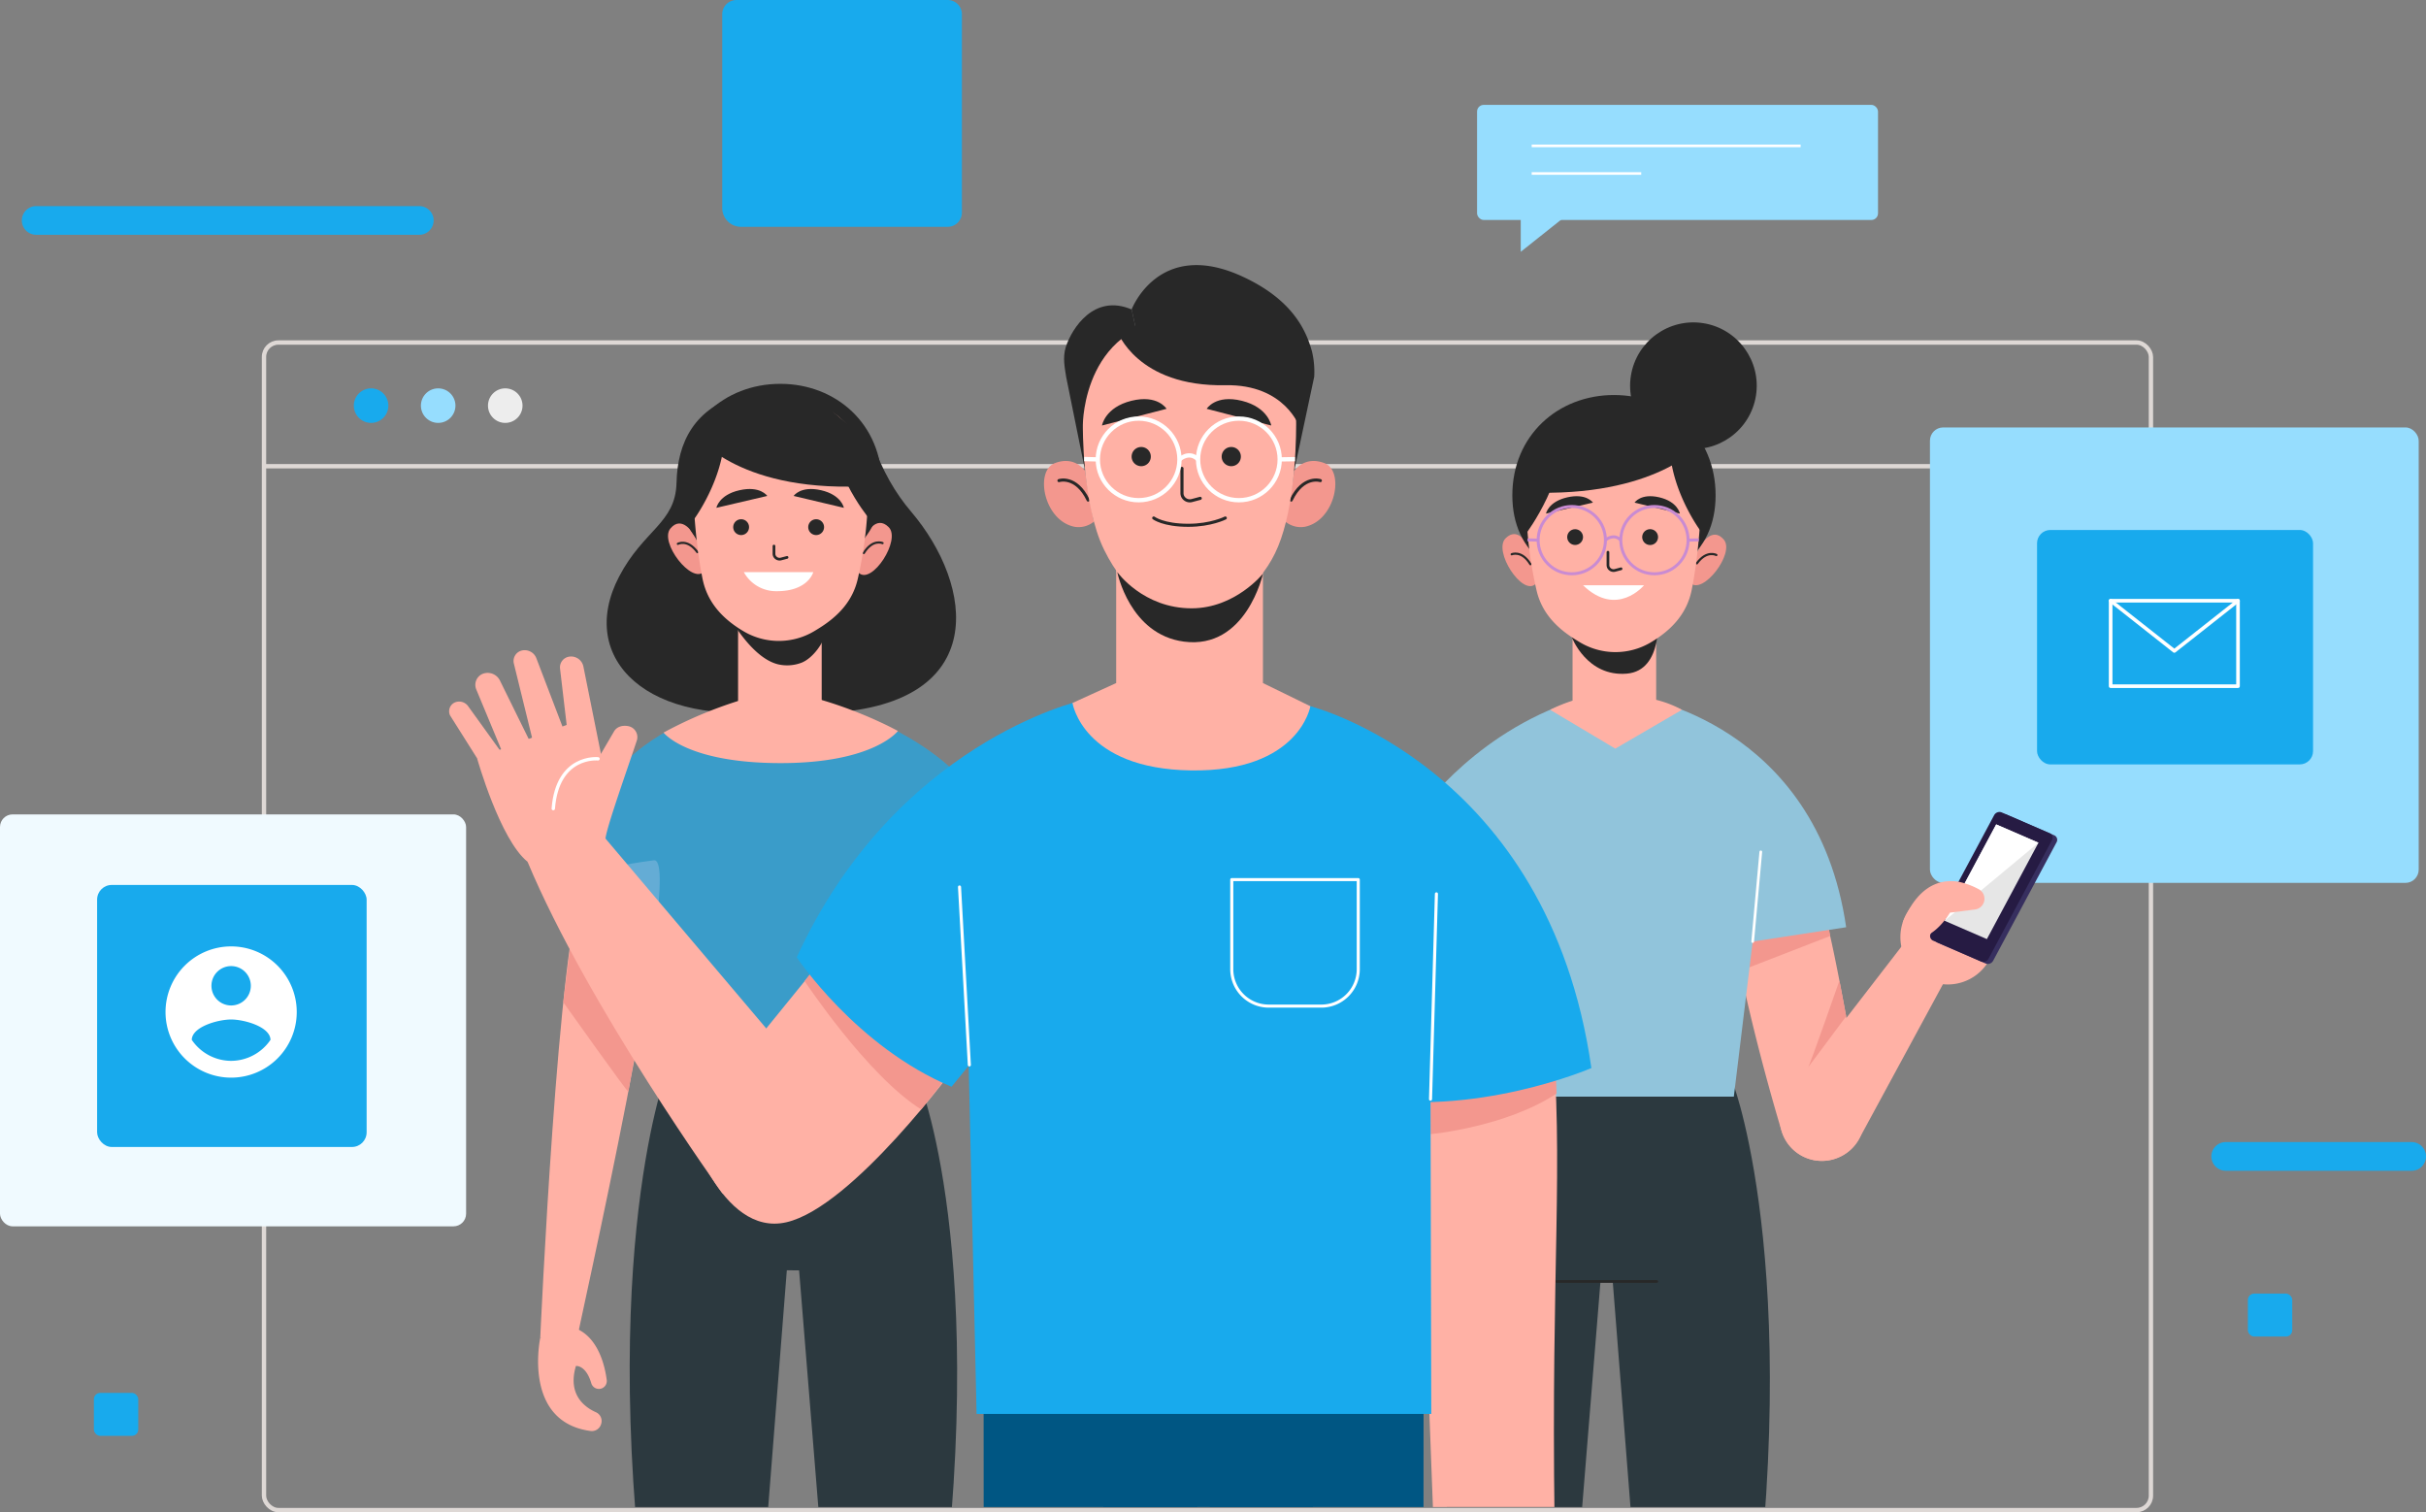 <svg xmlns="http://www.w3.org/2000/svg" xmlns:xlink="http://www.w3.org/1999/xlink" width="1099.258" height="685.167" viewBox="0 0 1099.258 685.167">
  <rect x="0" y="0" width="1099.258" height="685.167" fill="#808080" stroke="none"/>
  <defs>
    <clipPath id="clip-path">
      <rect id="Rectangle_1688" data-name="Rectangle 1688" width="786.346" height="569.606" fill="none"/>
    </clipPath>
  </defs>
  <g id="Group_2597" data-name="Group 2597" transform="translate(-10654.999 194)">
    <g id="Group_1795" data-name="Group 1795" transform="translate(10654.999 -194)">
      <g id="Group_1783" data-name="Group 1783" transform="translate(0 155.188)">
        <g id="Group_1767" data-name="Group 1767" transform="translate(119.623)">
          <g id="Group_1766" data-name="Group 1766">
            <line id="Line_14" data-name="Line 14" x2="854.996" transform="translate(0 56.048)" fill="none" stroke="#ded8d5" stroke-miterlimit="10" stroke-width="1.968"/>
            <rect id="Rectangle_1674" data-name="Rectangle 1674" width="854.996" height="528.995" rx="6.521" fill="none" stroke="#ded8d5" stroke-miterlimit="10" stroke-width="1.968"/>
            <g id="Group_1765" data-name="Group 1765" transform="translate(40.705 20.775)">
              <path id="Path_1691" data-name="Path 1691" d="M176.679,192.706a7.821,7.821,0,1,1-7.821-7.819A7.821,7.821,0,0,1,176.679,192.706Z" transform="translate(-161.037 -184.887)" fill="#18aaed"/>
              <path id="Path_1692" data-name="Path 1692" d="M194.431,192.706a7.82,7.82,0,1,1-7.819-7.819A7.82,7.82,0,0,1,194.431,192.706Z" transform="translate(-148.394 -184.887)" fill="#96ddfe"/>
              <path id="Path_1693" data-name="Path 1693" d="M212.184,192.706a7.821,7.821,0,1,1-7.821-7.819A7.821,7.821,0,0,1,212.184,192.706Z" transform="translate(-135.752 -184.887)" fill="#ededed"/>
            </g>
          </g>
        </g>
        <g id="Group_1776" data-name="Group 1776" transform="translate(874.491 38.472)">
          <g id="Group_1770" data-name="Group 1770">
            <g id="Group_1769" data-name="Group 1769">
              <g id="Group_1768" data-name="Group 1768">
                <rect id="Rectangle_1675" data-name="Rectangle 1675" width="221.456" height="206.354" rx="5.991" fill="#96ddfe"/>
              </g>
            </g>
          </g>
          <g id="Group_1775" data-name="Group 1775" transform="translate(48.527 46.463)">
            <g id="Group_1773" data-name="Group 1773">
              <g id="Group_1772" data-name="Group 1772">
                <g id="Group_1771" data-name="Group 1771">
                  <rect id="Rectangle_1677" data-name="Rectangle 1677" width="125.059" height="106.212" rx="6.022" transform="translate(125.059 106.212) rotate(180)" fill="#18aaed"/>
                </g>
              </g>
            </g>
            <g id="Group_1774" data-name="Group 1774" transform="translate(33.345 32.062)">
              <path id="Path_1694" data-name="Path 1694" d="M683.682,279.79H625.969v-38.7h57.713v38.7Z" transform="translate(-625.969 -241.086)" fill="none" stroke="#fff" stroke-linecap="round" stroke-linejoin="round" stroke-width="1.647"/>
              <path id="Path_1695" data-name="Path 1695" d="M625.969,241.086l28.856,22.741,28.856-22.741" transform="translate(-625.969 -241.086)" fill="none" stroke="#fff" stroke-linecap="round" stroke-linejoin="round" stroke-width="1.647"/>
            </g>
          </g>
        </g>
        <g id="Group_1782" data-name="Group 1782" transform="translate(0 213.798)">
          <g id="Group_1779" data-name="Group 1779">
            <g id="Group_1778" data-name="Group 1778">
              <g id="Group_1777" data-name="Group 1777">
                <rect id="Rectangle_1678" data-name="Rectangle 1678" width="211.199" height="186.644" rx="5.713" fill="#f0faff"/>
              </g>
            </g>
          </g>
          <g id="Group_1781" data-name="Group 1781" transform="translate(44.04 31.966)">
            <rect id="Rectangle_1680" data-name="Rectangle 1680" width="122.124" height="118.719" rx="6.639" transform="translate(-0.04)" fill="#18aaed"/>
          </g>
        </g>
      </g>
      <g id="Group_1794" data-name="Group 1794" transform="translate(9.891)">
        <path id="Path_1697" data-name="Path 1697" d="M253.278,149.644H79.667a6.494,6.494,0,0,1-6.494-6.494h0a6.494,6.494,0,0,1,6.494-6.494H253.278a6.5,6.5,0,0,1,6.494,6.494h0A6.5,6.5,0,0,1,253.278,149.644Z" transform="translate(-73.173 -43.272)" fill="#18aaed"/>
        <path id="Path_1698" data-name="Path 1698" d="M743.386,397.328H659.12a6.493,6.493,0,0,1-6.492-6.494h0a6.493,6.493,0,0,1,6.492-6.494h84.265a6.493,6.493,0,0,1,6.492,6.494h0A6.493,6.493,0,0,1,743.386,397.328Z" transform="translate(339.488 133.117)" fill="#18aaed"/>
        <rect id="Rectangle_1681" data-name="Rectangle 1681" width="20.095" height="19.463" rx="2.861" transform="translate(1008.661 586.107)" fill="#18aaed"/>
        <rect id="Rectangle_1682" data-name="Rectangle 1682" width="20.095" height="19.463" rx="2.861" transform="translate(32.653 631.098)" fill="#18aaed"/>
        <g id="Group_1786" data-name="Group 1786" transform="translate(659.395 47.513)">
          <g id="Group_1785" data-name="Group 1785">
            <rect id="Rectangle_1683" data-name="Rectangle 1683" width="181.672" height="52.152" rx="3.012" fill="#96ddfe"/>
            <g id="Group_1784" data-name="Group 1784" transform="translate(24.745 18.583)">
              <line id="Line_15" data-name="Line 15" x2="121.867" fill="none" stroke="#fff" stroke-miterlimit="10" stroke-width="1.18"/>
              <line id="Line_16" data-name="Line 16" x2="49.638" transform="translate(0 12.508)" fill="none" stroke="#fff" stroke-miterlimit="10" stroke-width="1.18"/>
            </g>
          </g>
          <path id="Path_1699" data-name="Path 1699" d="M469.857,136.878V157.2l25.561-20.324Z" transform="translate(-450.068 -90.627)" fill="#96ddfe"/>
        </g>
        <g id="Group_1793" data-name="Group 1793" transform="translate(317.364)">
          <g id="Group_1791" data-name="Group 1791">
            <g id="Group_1790" data-name="Group 1790">
              <g id="Group_1789" data-name="Group 1789">
                <g id="Group_1788" data-name="Group 1788">
                  <g id="Group_1787" data-name="Group 1787">
                    <path id="Rectangle_1684" data-name="Rectangle 1684" d="M6.46,0h95.679a6.46,6.46,0,0,1,6.46,6.46V96.307a6.46,6.46,0,0,1-6.46,6.46H8.521A8.521,8.521,0,0,1,0,94.247V6.46A6.46,6.46,0,0,1,6.46,0Z" fill="#18aaed"/>
                  </g>
                </g>
              </g>
            </g>
          </g>
        </g>
      </g>
    </g>
    <g id="Group_1855" data-name="Group 1855" transform="translate(10853.379 -80.805)" clip-path="url(#clip-path)">
      <g id="Group_1854" data-name="Group 1854" transform="translate(5.141 6.912)">
        <g id="Group_1816" data-name="Group 1816" transform="translate(440.479 21.761)">
          <g id="Group_1796" data-name="Group 1796" transform="translate(9.589 341.676)">
            <path id="Path_1701" data-name="Path 1701" d="M581.167,372.853l-62.5-8.321.49,6.2-53.435,7.116s-34.443,86.411-4.087,276.453h43.466l15.644-192.7H526.3l15.153,192.7h43.466C615.277,464.263,581.167,372.853,581.167,372.853Z" transform="translate(-449.131 -364.532)" fill="#2c393f"/>
            <line id="Line_17" data-name="Line 17" x2="45.349" transform="translate(51.745 97.073)" fill="none" stroke="#282828" stroke-linecap="round" stroke-linejoin="round" stroke-width="1.233"/>
          </g>
          <g id="Group_1805" data-name="Group 1805" transform="translate(0 173.883)">
            <g id="Group_1802" data-name="Group 1802" transform="translate(138.713 52.124)">
              <g id="Group_1798" data-name="Group 1798" transform="translate(0 24.404)">
                <g id="Group_1797" data-name="Group 1797">
                  <path id="Path_1702" data-name="Path 1702" d="M563.958,319.657c-5.347-8.535-35.382-8.232-36.967-8.419-8.119-.952,5.207,63.658,22.1,120.135a18.963,18.963,0,0,0,25.557,12.057l.337-.144a18.985,18.985,0,0,0,11.259-21.008C578.208,379.661,570.14,329.524,563.958,319.657Z" transform="translate(-524.547 -311.228)" fill="#ffb1a5"/>
                </g>
                <path id="Path_1703" data-name="Path 1703" d="M569.191,335.295l-38.347,14.88-3.6-18.194,39.708-9.905Z" transform="translate(-522.622 -303.503)" fill="#f3978e"/>
                <path id="Path_1704" data-name="Path 1704" d="M563.184,357.773s-18.166,24.4-17.3,23.275,14.245-39.426,14.245-39.426Z" transform="translate(-509.372 -289.583)" fill="#f3978e"/>
              </g>
              <g id="Group_1801" data-name="Group 1801" transform="translate(23.724)">
                <path id="Path_1705" data-name="Path 1705" d="M594.464,331.9l-52.07,67.466a19.145,19.145,0,0,0,4.732,27.757h0a19.147,19.147,0,0,0,27.258-6.936l43.341-79.964Z" transform="translate(-538.403 -272.1)" fill="#ffb1a5"/>
                <g id="Group_1799" data-name="Group 1799" transform="translate(54.656 31.337)">
                  <path id="Path_1706" data-name="Path 1706" d="M585.207,359.459a21.479,21.479,0,1,1,27.042-13.836A21.48,21.48,0,0,1,585.207,359.459Z" transform="translate(-570.325 -313.669)" fill="#ffb1a5"/>
                  <path id="Path_1707" data-name="Path 1707" d="M607.037,327.717s5.878-6.1-4.551-10.381-23.32-3.3-31.55,16.688Z" transform="translate(-569.89 -315.277)" fill="#ffb1a5"/>
                </g>
                <g id="Group_1800" data-name="Group 1800" transform="translate(68.123)">
                  <path id="Path_1708" data-name="Path 1708" d="M611.806,297.721l21.8,9.453a2.249,2.249,0,0,1,.986,3.212l-28.682,53.573a2.743,2.743,0,0,1-3.406,1.308l-21.8-9.453a2.247,2.247,0,0,1-.986-3.212L608.4,299.029A2.742,2.742,0,0,1,611.806,297.721Z" transform="translate(-577.324 -296.58)" fill="#372f5f"/>
                  <path id="Path_1709" data-name="Path 1709" d="M610.59,297.167l21.8,9.453a2.248,2.248,0,0,1,.986,3.212L604.7,363.405a2.743,2.743,0,0,1-3.405,1.308l-21.8-9.453a2.246,2.246,0,0,1-.986-3.212l28.68-53.573A2.744,2.744,0,0,1,610.59,297.167Z" transform="translate(-578.19 -296.974)" fill="#261b43"/>
                  <path id="Path_1710" data-name="Path 1710" d="M605.4,300.271l19.157,8.306-23.375,43.662-19.157-8.305Z" transform="translate(-575.46 -294.627)" fill="#e6e6e6"/>
                  <path id="Path_1711" data-name="Path 1711" d="M624.557,308.577l-42.532,35.357L605.4,300.271Z" transform="translate(-575.46 -294.627)" fill="#fff"/>
                </g>
                <path id="Path_1712" data-name="Path 1712" d="M592.984,315.441a34.784,34.784,0,0,1,9.237,3.428,4.935,4.935,0,0,1,2.383,5.475h0a4.9,4.9,0,0,1-4.14,3.676l-11.334,1.43s-5.914,10.192-13.641,11.338l7.088-17.9Z" transform="translate(-511.992 -283.823)" fill="#ffb1a5"/>
              </g>
            </g>
            <g id="Group_1804" data-name="Group 1804">
              <g id="Group_1803" data-name="Group 1803">
                <path id="Path_1713" data-name="Path 1713" d="M542.207,266.531c-1.252-.009,80.379,11.3,93.848,104.363L593.7,377.384l-8.54,70.26H466.99L443.53,317.829s26.181-37.52,74.79-51.3Z" transform="translate(-443.53 -266.531)" fill="#91c4db"/>
                <line id="Line_18" data-name="Line 18" y1="40.636" x2="3.677" transform="translate(150.167 70.217)" fill="none" stroke="#fff" stroke-linecap="round" stroke-linejoin="round" stroke-width="1.233"/>
              </g>
            </g>
          </g>
          <g id="Group_1815" data-name="Group 1815" transform="translate(36.793)">
            <path id="Path_1714" data-name="Path 1714" d="M525.684,280.754V248.427H487.8v32.707a73.581,73.581,0,0,0-10.177,4.128l29.547,17.6,30.206-17.6A49.285,49.285,0,0,0,525.684,280.754Z" transform="translate(-456.043 -105.541)" fill="#ffb1a5"/>
            <path id="Path_1715" data-name="Path 1715" d="M483.363,254.879s6.8,18.065,24.965,16.505c16.693-1.433,14.036-26.47,14.036-26.47Z" transform="translate(-451.956 -108.042)" fill="#282828"/>
            <g id="Group_1808" data-name="Group 1808" transform="translate(0 100.12)">
              <path id="Path_1716" data-name="Path 1716" d="M479.9,246.139c-5.938,5.386-19.216-15.043-13.478-20.779s10.114,3.263,10.114,3.263l2.561,6.1,1.933,8.259.461,2.162Z" transform="translate(-465.019 -223.449)" fill="#f3978e"/>
              <g id="Group_1807" data-name="Group 1807" transform="translate(4.181 8.852)">
                <g id="Group_1806" data-name="Group 1806">
                  <path id="Path_1717" data-name="Path 1717" d="M467.461,228.915s4.494-2.022,8.487,4.494" transform="translate(-467.461 -228.619)" fill="none" stroke="#282828" stroke-linecap="round" stroke-linejoin="round" stroke-width="0.993"/>
                </g>
              </g>
            </g>
            <g id="Group_1811" data-name="Group 1811" transform="translate(83.608 100.38)">
              <path id="Path_1718" data-name="Path 1718" d="M515.349,245.411c5.462,5.869,20.419-13.363,15.188-19.563s-10.355,2.4-10.355,2.4l-3.068,5.859-2.623,8.066-.64,2.116Z" transform="translate(-513.851 -223.601)" fill="#f3978e"/>
              <g id="Group_1810" data-name="Group 1810" transform="translate(4.474 8.764)">
                <g id="Group_1809" data-name="Group 1809">
                  <path id="Path_1719" data-name="Path 1719" d="M525.3,229.178s-4.306-2.4-8.836,3.76" transform="translate(-516.464 -228.719)" fill="none" stroke="#282828" stroke-linecap="round" stroke-linejoin="round" stroke-width="0.993"/>
                </g>
              </g>
            </g>
            <g id="Group_1812" data-name="Group 1812" transform="translate(4.47 37.104)">
              <path id="Path_1720" data-name="Path 1720" d="M467.63,232.085c0,27.042,20.618,39.864,46.052,39.864s46.05-12.822,46.05-39.864-20.618-45.441-46.05-45.441S467.63,205.041,467.63,232.085Z" transform="translate(-467.63 -186.644)" fill="#282828"/>
            </g>
            <path id="Path_1721" data-name="Path 1721" d="M471.3,231.379a184.993,184.993,0,0,0,4.686,41.1c2.293,9.953,8.744,16.909,17.859,22.51L495.5,296a31.34,31.34,0,0,0,31.9.353h0c9.876-5.758,16.791-13.35,18.919-24.032,3.871-19.428,4.294-40.946,4.294-40.946s3.683-41.908-39.094-41.093S471.3,231.379,471.3,231.379Z" transform="translate(-460.568 -146.954)" fill="#ffb1a5"/>
            <g id="Group_1814" data-name="Group 1814" transform="translate(9.845 81.298)">
              <path id="Path_1722" data-name="Path 1722" d="M492.934,228.251v5.8a2.644,2.644,0,0,0,.187.974,2.585,2.585,0,0,0,3.08,1.425l2.661-.705" transform="translate(-454.985 -201.207)" fill="none" stroke="#282828" stroke-linecap="round" stroke-linejoin="round" stroke-width="1.232"/>
              <path id="Path_1723" data-name="Path 1723" d="M497.8,216.323l-21.26,4.984s.967-5.41,9.663-7.378S497.8,216.323,497.8,216.323Z" transform="translate(-466.657 -211.768)" fill="#282828"/>
              <path id="Path_1724" data-name="Path 1724" d="M499.982,216.323l20.527,4.984s-.933-5.41-9.33-7.378S499.982,216.323,499.982,216.323Z" transform="translate(-449.966 -211.768)" fill="#282828"/>
              <ellipse id="Ellipse_75" data-name="Ellipse 75" cx="3.585" cy="3.576" rx="3.585" ry="3.576" transform="translate(19.485 16.597)" fill="#282828"/>
              <path id="Path_1725" data-name="Path 1725" d="M509.172,225.726a3.585,3.585,0,1,1-3.585-3.577A3.58,3.58,0,0,1,509.172,225.726Z" transform="translate(-448.527 -205.553)" fill="#282828"/>
              <path id="Path_1726" data-name="Path 1726" d="M486.338,236.981h27.648S501.732,251.889,486.338,236.981Z" transform="translate(-459.682 -194.99)" fill="#fff"/>
              <g id="Group_1813" data-name="Group 1813">
                <circle id="Ellipse_76" data-name="Ellipse 76" cx="15.246" cy="15.246" r="15.246" transform="translate(0 21.562) rotate(-45)" fill="none" stroke="#c98bd2" stroke-miterlimit="10" stroke-width="1.342"/>
                <circle id="Ellipse_77" data-name="Ellipse 77" cx="15.246" cy="15.246" r="15.246" transform="translate(37.455 21.562) rotate(-45)" fill="none" stroke="#c98bd2" stroke-miterlimit="10" stroke-width="1.342"/>
                <path id="Path_1727" data-name="Path 1727" d="M492.268,225.672s3.611-3.37,6.962,0" transform="translate(-455.459 -204.11)" fill="none" stroke="#c98bd2" stroke-miterlimit="10" stroke-width="1.342"/>
                <line id="Line_19" data-name="Line 19" x1="4.802" y1="0.122" transform="translate(1.513 21.44)" fill="none" stroke="#c98bd2" stroke-miterlimit="10" stroke-width="1.342"/>
                <line id="Line_20" data-name="Line 20" y1="0.122" x2="4.831" transform="translate(74.263 21.44)" fill="none" stroke="#c98bd2" stroke-miterlimit="10" stroke-width="1.342"/>
              </g>
            </g>
            <path id="Path_1728" data-name="Path 1728" d="M523.012,241.757s-17.1-23.123-13.158-46.545a33.7,33.7,0,0,1,16,22.876C529.16,234.578,523.012,241.757,523.012,241.757Z" transform="translate(-433.511 -143.438)" fill="#282828"/>
            <path id="Path_1729" data-name="Path 1729" d="M472.259,243.978s19.868-26.261,15.923-49.685c0,0-13.779,7.962-17.086,24.45S472.259,243.978,472.259,243.978Z" transform="translate(-461.559 -144.092)" fill="#282828"/>
            <path id="Path_1730" data-name="Path 1730" d="M550.581,208.66S528.62,232.7,468.535,228.586c0,0,9.2-35.279,38.32-39.037C506.855,189.549,540.476,185.534,550.581,208.66Z" transform="translate(-462.515 -147.661)" fill="#282828"/>
            <circle id="Ellipse_78" data-name="Ellipse 78" cx="28.688" cy="28.688" r="28.688" transform="translate(53.63 56.644) rotate(-80.831)" fill="#282828"/>
          </g>
        </g>
        <g id="Group_1830" data-name="Group 1830" transform="translate(40.297 53.801)">
          <path id="Path_1731" data-name="Path 1731" d="M365.821,374.9l-53.433-7.116.488-6.207-62.5,8.323s-34.108,91.41-3.753,281.452h43.466l15.151-192.7H310.8l15.644,192.7H369.91C400.265,461.306,365.821,374.9,365.821,374.9Z" transform="translate(-192.534 -57.003)" fill="#2c393f"/>
          <g id="Group_1825" data-name="Group 1825" transform="translate(31.072)">
            <path id="Path_1732" data-name="Path 1732" d="M365.9,240.257c-7.232-8.509-13.023-18.435-17.943-32.361-5.284-14.952-22.582-8.874-22.582-8.874s-14.415-18.544-36.106-12.086-29.228,21.9-29.67,40.246-14.877,21.222-25.992,42.451c-19.621,37.479,13.415,69.048,73.552,60.29l.082-.584c5.921,1.8,13.178,2.584,22.039,2.056C401.528,327.106,394.556,273.967,365.9,240.257Z" transform="translate(-227.948 -182.345)" fill="#282828"/>
            <g id="Group_1819" data-name="Group 1819" transform="translate(112.712 63.015)">
              <path id="Path_1733" data-name="Path 1733" d="M295.369,243.181c5.938,5.385,19.215-15.043,13.478-20.779s-10.115,3.263-10.115,3.263l-2.561,6.1-1.931,8.259-.461,2.162Z" transform="translate(-293.778 -220.49)" fill="#f3978e"/>
              <g id="Group_1818" data-name="Group 1818" transform="translate(3.808 8.851)">
                <g id="Group_1817" data-name="Group 1817">
                  <path id="Path_1734" data-name="Path 1734" d="M304.489,225.956s-4.494-2.02-8.487,4.494" transform="translate(-296.002 -225.66)" fill="none" stroke="#282828" stroke-linecap="round" stroke-linejoin="round" stroke-width="0.993"/>
                </g>
              </g>
            </g>
            <g id="Group_1822" data-name="Group 1822" transform="translate(27.801 63.274)">
              <path id="Path_1735" data-name="Path 1735" d="M260.464,242.453c-5.46,5.868-20.417-13.365-15.187-19.565s10.353,2.4,10.353,2.4l3.068,5.859,2.625,8.066.64,2.116Z" transform="translate(-244.185 -220.642)" fill="#f3978e"/>
              <g id="Group_1821" data-name="Group 1821" transform="translate(4.467 8.765)">
                <g id="Group_1820" data-name="Group 1820">
                  <path id="Path_1736" data-name="Path 1736" d="M246.794,226.22s4.308-2.4,8.838,3.76" transform="translate(-246.794 -225.761)" fill="none" stroke="#282828" stroke-linecap="round" stroke-linejoin="round" stroke-width="0.993"/>
                </g>
              </g>
            </g>
            <g id="Group_1823" data-name="Group 1823" transform="translate(32.616)">
              <path id="Path_1737" data-name="Path 1737" d="M339.1,229.125c0,27.042-20.618,39.866-46.05,39.866S247,256.167,247,229.125s20.618-45.439,46.05-45.439S339.1,202.083,339.1,229.125Z" transform="translate(-246.997 -183.686)" fill="#282828"/>
            </g>
            <rect id="Rectangle_1685" data-name="Rectangle 1685" width="37.883" height="49.055" transform="translate(59.546 105.781)" fill="#ffb1a5"/>
            <path id="Path_1738" data-name="Path 1738" d="M259.5,243.682s10.545,21.046,23.518,24.331a18.259,18.259,0,0,0,10.509-.608c4.883-1.731,11.076-9.011,12.127-17.065l.488-4.6S283.056,258.307,259.5,243.682Z" transform="translate(-205.48 -140.96)" fill="#282828"/>
            <path id="Path_1739" data-name="Path 1739" d="M330.16,228.421a184.843,184.843,0,0,1-4.688,41.093c-2.293,9.954-8.742,16.911-17.858,22.511l-1.661,1.019a31.34,31.34,0,0,1-31.9.354h0c-9.877-5.758-16.793-13.351-18.921-24.032-3.869-19.43-4.294-40.946-4.294-40.946s-3.681-41.908,39.1-41.093S330.16,228.421,330.16,228.421Z" transform="translate(-211.703 -181.101)" fill="#ffb1a5"/>
            <g id="Group_1824" data-name="Group 1824" transform="translate(49.72 47.65)">
              <path id="Path_1740" data-name="Path 1740" d="M272.224,226.618v3.445a2.628,2.628,0,0,0,.187.973,2.587,2.587,0,0,0,3.08,1.419l2.661-.7" transform="translate(-246.136 -200.762)" fill="none" stroke="#282828" stroke-linecap="round" stroke-linejoin="round" stroke-width="1.23"/>
              <path id="Path_1741" data-name="Path 1741" d="M277.43,214.656l22.758,5.386s-1.034-5.849-10.345-7.975S277.43,214.656,277.43,214.656Z" transform="translate(-242.428 -211.517)" fill="#282828"/>
              <path id="Path_1742" data-name="Path 1742" d="M280.039,214.656l-23.052,5.386s1.048-5.849,10.478-7.975S280.039,214.656,280.039,214.656Z" transform="translate(-256.987 -211.517)" fill="#282828"/>
              <path id="Path_1743" data-name="Path 1743" d="M268.61,223.083a3.585,3.585,0,1,1-3.585-3.565A3.575,3.575,0,0,1,268.61,223.083Z" transform="translate(-253.816 -205.818)" fill="#282828"/>
              <path id="Path_1744" data-name="Path 1744" d="M288.463,223.083a3.585,3.585,0,1,1-3.585-3.565A3.574,3.574,0,0,1,288.463,223.083Z" transform="translate(-239.678 -205.818)" fill="#282828"/>
              <path id="Path_1745" data-name="Path 1745" d="M264.245,233.509h31.468s-2.221,8.646-16.49,8.646A16.69,16.69,0,0,1,264.245,233.509Z" transform="translate(-251.818 -195.855)" fill="#fff"/>
            </g>
            <path id="Path_1746" data-name="Path 1746" d="M252.715,238.8s17.1-23.123,13.158-46.547a33.7,33.7,0,0,0-16,22.878C246.567,231.619,252.715,238.8,252.715,238.8Z" transform="translate(-213.029 -177.585)" fill="#282828"/>
            <path id="Path_1747" data-name="Path 1747" d="M303.99,238.683s-19.87-23.924-15.923-47.348c0,0,13.779,7.962,17.086,24.45S303.99,238.683,303.99,238.683Z" transform="translate(-185.503 -178.239)" fill="#282828"/>
            <path id="Path_1748" data-name="Path 1748" d="M251.965,205.7s19.625,26.377,79.709,22.261c0,0-6.864-37.616-35.983-41.372C295.692,186.591,262.07,182.576,251.965,205.7Z" transform="translate(-210.843 -181.807)" fill="#282828"/>
          </g>
          <g id="Group_1829" data-name="Group 1829" transform="translate(0 138.854)">
            <g id="Group_1827" data-name="Group 1827" transform="translate(0 77.008)">
              <g id="Group_1826" data-name="Group 1826">
                <path id="Path_1749" data-name="Path 1749" d="M226.813,527.822c-.873,1.375,50.009-221.39,34.9-218.022-1.378.308-27.836,2.765-31.767,10.759-11.4,23.176-19.575,205.575-19.575,205.575Z" transform="translate(-209.391 -309.762)" fill="#ffb1a5"/>
                <path id="Path_1750" data-name="Path 1750" d="M210.781,438.06s-8.2,38.051,22.8,42.211a4.356,4.356,0,0,0,4.69-2.88l.089-.259a4.352,4.352,0,0,0-2.412-5.383c-5.054-2.26-12.894-7.972-9-20.94,0,0,4.481-.55,6.953,7.809a3.6,3.6,0,0,0,5.054,2.222h0a3.6,3.6,0,0,0,1.945-3.676c-.745-5.857-3.69-19.95-14.99-23.732Z" transform="translate(-209.8 -221.689)" fill="#ffb1a5"/>
              </g>
              <path id="Path_1751" data-name="Path 1751" d="M216.467,361.009S245.784,402.3,245.938,401.5s10.252-57.967,10.252-57.967l-35.575-15.409Z" transform="translate(-205.051 -296.687)" fill="#f3978e"/>
            </g>
            <g id="Group_1828" data-name="Group 1828" transform="translate(6.949)">
              <path id="Path_1752" data-name="Path 1752" d="M299.782,269.648c1.252-.007-72.455,1.313-85.924,94.381l42.357,6.489,8.54,70.262H382.923l23.46-129.816s-16.678-28.125-65.29-41.9Z" transform="translate(-213.858 -261.741)" fill="rgba(24,170,237,0.67)"/>
              <path id="Path_1753" data-name="Path 1753" d="M243,283.942s10.417,13.827,53.1,13.827c42.282,0,53.094-14.552,53.094-14.552s-24.926-13.927-53.849-18.433A191.627,191.627,0,0,0,243,283.942Z" transform="translate(-193.103 -264.785)" fill="#ffb1a5"/>
            </g>
          </g>
        </g>
        <g id="Group_1853" data-name="Group 1853">
          <g id="Group_1832" data-name="Group 1832" transform="translate(242.161 506.649)">
            <g id="Group_1831" data-name="Group 1831">
              <path id="Path_1754" data-name="Path 1754" d="M327.7,448.177l.1,185.606h91.821l7.057-185.606Z" transform="translate(-327.7 -448.177)" fill="#005683"/>
              <path id="Path_1755" data-name="Path 1755" d="M485.311,448.177l-.1,185.606h-91.82l-7.057-185.606Z" transform="translate(-285.945 -448.177)" fill="#005683"/>
              <rect id="Rectangle_1686" data-name="Rectangle 1686" width="94.938" height="64.482" transform="translate(54.28)" fill="#005683"/>
            </g>
            <line id="Line_21" data-name="Line 21" x2="65.482" transform="translate(67.541 64.482)" fill="none" stroke="#282828" stroke-linecap="round" stroke-linejoin="round" stroke-width="1.397"/>
          </g>
          <g id="Group_1843" data-name="Group 1843" transform="translate(0 174.47)">
            <g id="Group_1834" data-name="Group 1834" transform="translate(390.228 25.398)">
              <g id="Group_1833" data-name="Group 1833" transform="translate(47.685 144.805)">
                <path id="Path_1756" data-name="Path 1756" d="M503.651,353.573c5.693,62.894-.312,108.72,1.349,224.45l-54.8,2.294-8.165-216.625Z" transform="translate(-442.031 -353.573)" fill="#ffb1a5"/>
                <path id="Path_1757" data-name="Path 1757" d="M445.988,395.5s33.937-3.108,57.14-18.413l-.611-13.469-56.549,7.7Z" transform="translate(-439.228 -346.42)" fill="#f3978e"/>
              </g>
              <path id="Path_1758" data-name="Path 1758" d="M414.18,269s107.8,27.11,127.328,163.935c0,0-52.758,22.873-105.63,13.035L447.772,400.2Z" transform="translate(-414.18 -268.998)" fill="#18aaed"/>
            </g>
            <g id="Group_1841" data-name="Group 1841">
              <g id="Group_1838" data-name="Group 1838">
                <path id="Path_1759" data-name="Path 1759" d="M239.726,302.227l80.262,94.787-24.561,69.168s-61-84.815-88.416-150.37Z" transform="translate(-171.488 -219.936)" fill="#ffb1a5"/>
                <g id="Group_1837" data-name="Group 1837">
                  <g id="Group_1836" data-name="Group 1836">
                    <g id="Group_1835" data-name="Group 1835">
                      <path id="Path_1760" data-name="Path 1760" d="M251.881,327.461s-28.184,15.923-35.353,10.163c-12.528-10.066-22.88-46.913-22.88-46.913s52.7-19.868,52.209-19.092S251.881,327.461,251.881,327.461Z" transform="translate(-181.004 -241.75)" fill="#ffb1a5"/>
                      <path id="Path_1761" data-name="Path 1761" d="M231.629,325.622c-.5-2.839,10.451-33.447,14.206-44.925a5.064,5.064,0,0,0-4.008-6.379h0c-1.957-.375-5.056-.134-6.52,2.671l-13.22,22.6Z" transform="translate(-160.752 -239.91)" fill="#ffb1a5"/>
                      <path id="Path_1762" data-name="Path 1762" d="M235.29,305.593l-9.076-45.155a5.683,5.683,0,0,0-6.57-4.506h0a4.895,4.895,0,0,0-4.018,5.429l3.955,33.623Z" transform="translate(-165.379 -252.972)" fill="#ffb1a5"/>
                      <path id="Path_1763" data-name="Path 1763" d="M225.989,290.131l-12.326-32.245a5.658,5.658,0,0,0-7-3.448h0a4.874,4.874,0,0,0-3.222,5.784l9.146,37.26Z" transform="translate(-174.126 -254.164)" fill="#ffb1a5"/>
                      <path id="Path_1764" data-name="Path 1764" d="M219.941,295.363l-15.594-31.683a6.2,6.2,0,0,0-7.915-3.036h0a5.4,5.4,0,0,0-2.786,7.133l12.432,29.911Z" transform="translate(-181.325 -249.889)" fill="#ffb1a5"/>
                      <path id="Path_1765" data-name="Path 1765" d="M198.908,293.444l-12.237-19.409a4.383,4.383,0,0,1,2.138-5.856h0a5.009,5.009,0,0,1,6.116,1.779l16.091,22.323Z" transform="translate(-186.264 -244.482)" fill="#ffb1a5"/>
                    </g>
                  </g>
                  <path id="Path_1766" data-name="Path 1766" d="M234.083,282.932S215.709,281,213.82,305.495" transform="translate(-166.639 -233.703)" fill="none" stroke="#fff" stroke-linecap="round" stroke-linejoin="round" stroke-width="1.532"/>
                </g>
              </g>
              <g id="Group_1840" data-name="Group 1840" transform="translate(107.662 23.026)">
                <g id="Group_1839" data-name="Group 1839" transform="translate(0 55.267)">
                  <path id="Path_1767" data-name="Path 1767" d="M249.145,435.495s15.1,52.243,45.177,45.3S371.288,409.6,371.288,409.6l-10.494-109.7L276.363,403.808Z" transform="translate(-249.145 -299.892)" fill="#ffb1a5"/>
                  <path id="Path_1768" data-name="Path 1768" d="M280.337,345.654s28.506,43,52.822,58.158l15.916-20.09-61.4-47.5Z" transform="translate(-226.932 -274.017)" fill="#f3978e"/>
                </g>
                <path id="Path_1769" data-name="Path 1769" d="M406.539,267.613s-83.69,18.863-128.288,116.128c0,0,26.946,40.6,70.143,58.648l28.922-35.433Z" transform="translate(-228.417 -267.613)" fill="#18aaed"/>
              </g>
            </g>
            <g id="Group_1842" data-name="Group 1842" transform="translate(231.254 15.459)">
              <path id="Path_1770" data-name="Path 1770" d="M375.326,270.459a209.586,209.586,0,0,0-53.245,39.008l6.45,284.32H534.549l-.668-282.855s-25.968-25.412-54.113-37.8C455.862,262.609,398.566,258.539,375.326,270.459Z" transform="translate(-320.795 -263.193)" fill="#18aaed"/>
              <path id="Rectangle_1687" data-name="Rectangle 1687" d="M0,0H57.311a0,0,0,0,1,0,0V40.574A16.736,16.736,0,0,1,40.574,57.311H16.736A16.736,16.736,0,0,1,0,40.574V0A0,0,0,0,1,0,0Z" transform="translate(123.361 88.497)" fill="#18aaed" stroke="#fff" stroke-linecap="round" stroke-linejoin="round" stroke-width="1.397"/>
              <line id="Line_22" data-name="Line 22" y1="93.009" x2="2.673" transform="translate(213.418 94.955)" fill="none" stroke="#fff" stroke-linecap="round" stroke-linejoin="round" stroke-width="1.397"/>
              <line id="Line_23" data-name="Line 23" x1="4.451" y1="80.624" transform="translate(0 91.839)" fill="none" stroke="#fff" stroke-linecap="round" stroke-linejoin="round" stroke-width="1.397"/>
            </g>
          </g>
          <g id="Group_1852" data-name="Group 1852" transform="translate(269.526)">
            <path id="Path_1771" data-name="Path 1771" d="M358.567,238.027l-8.588-42.487c-.483-3.46-1.825-8.8-.181-13.819,2.719-8.3,12.716-24.246,29.8-16.945l3.693,16.82s-17.743,3.582-24.862,26.8Z" transform="translate(-339.894 -144.679)" fill="#282828"/>
            <path id="Path_1772" data-name="Path 1772" d="M376.777,169.123c-.31,5.582-5.238,30.007-22.561,38.907C354.216,208.03,339.043,175.489,376.777,169.123Z" transform="translate(-338.329 -140.256)" fill="#282828"/>
            <path id="Path_1773" data-name="Path 1773" d="M437.529,292.876h0V220.731H371.023v72.145l-19.8,9.025s4.643,29.9,53.75,30.564,54.039-29.093,54.039-29.093Z" transform="translate(-338.312 -103.504)" fill="#ffb1a5"/>
            <path id="Path_1774" data-name="Path 1774" d="M366.874,172.36s12.206-32.2,49.844-15.082c22.78,10.36,29.161,24.253,31.877,34.094a39.6,39.6,0,0,1,1.015,11.482l-9.1,42.758-35.544-59.158-34.4,2.727Z" transform="translate(-327.168 -152.263)" fill="#282828"/>
            <g id="Group_1846" data-name="Group 1846" transform="translate(109.391 88.754)">
              <path id="Path_1775" data-name="Path 1775" d="M411.522,208.695s4.482-7.131,13.731-3.625,5.065,25.968-8.807,28.829a10.972,10.972,0,0,1-8.872-2.32S410.985,214.991,411.522,208.695Z" transform="translate(-407.574 -204.101)" fill="#f3978e"/>
              <g id="Group_1845" data-name="Group 1845" transform="translate(2.601 8.642)">
                <g id="Group_1844" data-name="Group 1844">
                  <path id="Path_1776" data-name="Path 1776" d="M422.338,209.4s-7.748-2.585-13.245,8.823" transform="translate(-409.093 -209.148)" fill="none" stroke="#282828" stroke-linecap="round" stroke-linejoin="round" stroke-width="1.397"/>
                </g>
              </g>
            </g>
            <g id="Group_1849" data-name="Group 1849" transform="translate(0 88.754)">
              <path id="Path_1777" data-name="Path 1777" d="M362.356,208.695s-4.484-7.131-13.731-3.625-5.065,25.968,8.807,28.829a10.968,10.968,0,0,0,8.871-2.32S362.892,214.991,362.356,208.695Z" transform="translate(-343.683 -204.101)" fill="#f3978e"/>
              <g id="Group_1848" data-name="Group 1848" transform="translate(6.775 8.642)">
                <g id="Group_1847" data-name="Group 1847">
                  <path id="Path_1778" data-name="Path 1778" d="M347.64,209.4s7.746-2.585,13.245,8.823" transform="translate(-347.64 -209.148)" fill="none" stroke="#282828" stroke-linecap="round" stroke-linejoin="round" stroke-width="1.397"/>
                </g>
              </g>
            </g>
            <path id="Path_1779" data-name="Path 1779" d="M450.626,214.349c0,13.54-1.325,41.866-9.648,58.679-7.816,15.786-20.741,24.28-37.688,24.787S373.719,291.79,363.6,271.3s-9.633-56.7-9.633-56.7,0-48.367,47.8-48.367C452.12,166.234,450.626,214.349,450.626,214.349Z" transform="translate(-336.36 -142.314)" fill="#ffb1a5"/>
            <path id="Path_1780" data-name="Path 1780" d="M363.08,233.5s5.57,28.259,30.163,31.505c28.305,3.738,35.844-30.788,35.844-30.788s-12.507,15.673-32.288,15.7C374.74,249.94,363.08,233.5,363.08,233.5Z" transform="translate(-329.87 -94.412)" fill="#282828"/>
            <g id="Group_1851" data-name="Group 1851" transform="translate(18.195 60.717)">
              <path id="Path_1781" data-name="Path 1781" d="M380.2,206.064v11.194a3.66,3.66,0,0,0,.262,1.365,3.6,3.6,0,0,0,4.3,1.993l3.71-.988" transform="translate(-335.87 -174.666)" fill="none" stroke="#282828" stroke-linecap="round" stroke-linejoin="round" stroke-width="1.397"/>
              <path id="Path_1782" data-name="Path 1782" d="M375.577,204.752a4.351,4.351,0,1,1-4.351-4.352A4.352,4.352,0,0,1,375.577,204.752Z" transform="translate(-345.363 -178.7)" fill="#282828"/>
              <path id="Path_1783" data-name="Path 1783" d="M399.407,204.752a4.351,4.351,0,1,1-4.351-4.352A4.352,4.352,0,0,1,399.407,204.752Z" transform="translate(-328.392 -178.7)" fill="#282828"/>
              <path id="Path_1784" data-name="Path 1784" d="M386.74,192.128,416,199.687s-1.33-8.208-13.3-11.189S386.74,192.128,386.74,192.128Z" transform="translate(-331.215 -187.726)" fill="#282828"/>
              <path id="Path_1785" data-name="Path 1785" d="M388.291,192.128l-29.259,7.559s1.33-8.208,13.3-11.189S388.291,192.128,388.291,192.128Z" transform="translate(-350.947 -187.726)" fill="#282828"/>
              <path id="Path_1786" data-name="Path 1786" d="M372.722,219.189s4.316,3.308,15.668,3.308c10.323,0,16.769-3.308,16.769-3.308" transform="translate(-341.198 -165.319)" fill="none" stroke="#282828" stroke-linecap="round" stroke-linejoin="round" stroke-width="1.397"/>
              <g id="Group_1850" data-name="Group 1850" transform="translate(0 8.832)">
                <circle id="Ellipse_79" data-name="Ellipse 79" cx="18.492" cy="18.492" r="18.492" transform="translate(6.2)" fill="none" stroke="#fff" stroke-miterlimit="10" stroke-width="1.951"/>
                <circle id="Ellipse_80" data-name="Ellipse 80" cx="18.492" cy="18.492" r="18.492" transform="translate(51.628)" fill="none" stroke="#fff" stroke-miterlimit="10" stroke-width="1.951"/>
                <path id="Path_1787" data-name="Path 1787" d="M379.532,204.441s4.38-4.089,8.444,0" transform="translate(-336.348 -185.948)" fill="none" stroke="#fff" stroke-miterlimit="10" stroke-width="1.951"/>
                <line id="Line_24" data-name="Line 24" x1="6.2" y1="0.157" transform="translate(0 18.335)" fill="none" stroke="#fff" stroke-miterlimit="10" stroke-width="1.951"/>
                <line id="Line_25" data-name="Line 25" y1="0.112" x2="6.922" transform="translate(88.611 18.379)" fill="none" stroke="#fff" stroke-miterlimit="10" stroke-width="1.951"/>
              </g>
            </g>
            <path id="Path_1788" data-name="Path 1788" d="M363.08,174.227s8.881,25.23,48.952,24.456c27.228-.526,33.735,19.178,33.735,19.178s-4.739-44.049-5.986-43.634-41.432-10.721-41.432-10.721Z" transform="translate(-329.87 -144.257)" fill="#282828"/>
          </g>
        </g>
      </g>
    </g>
    <path id="Path_2087" data-name="Path 2087" d="M228.545,595.148a29.729,29.729,0,1,0,29.729,29.729,29.729,29.729,0,0,0-29.729-29.729Zm0,8.919a8.919,8.919,0,1,1-8.919,8.919,8.919,8.919,0,0,1,8.919-8.919Zm0,42.936a21.658,21.658,0,0,1-17.837-9.519c.143-5.946,11.892-9.219,17.837-9.219s17.695,3.273,17.837,9.219A21.693,21.693,0,0,1,228.545,647Z" transform="translate(10531.184 -360.35)" fill="#fff"/>
  </g>
</svg>

